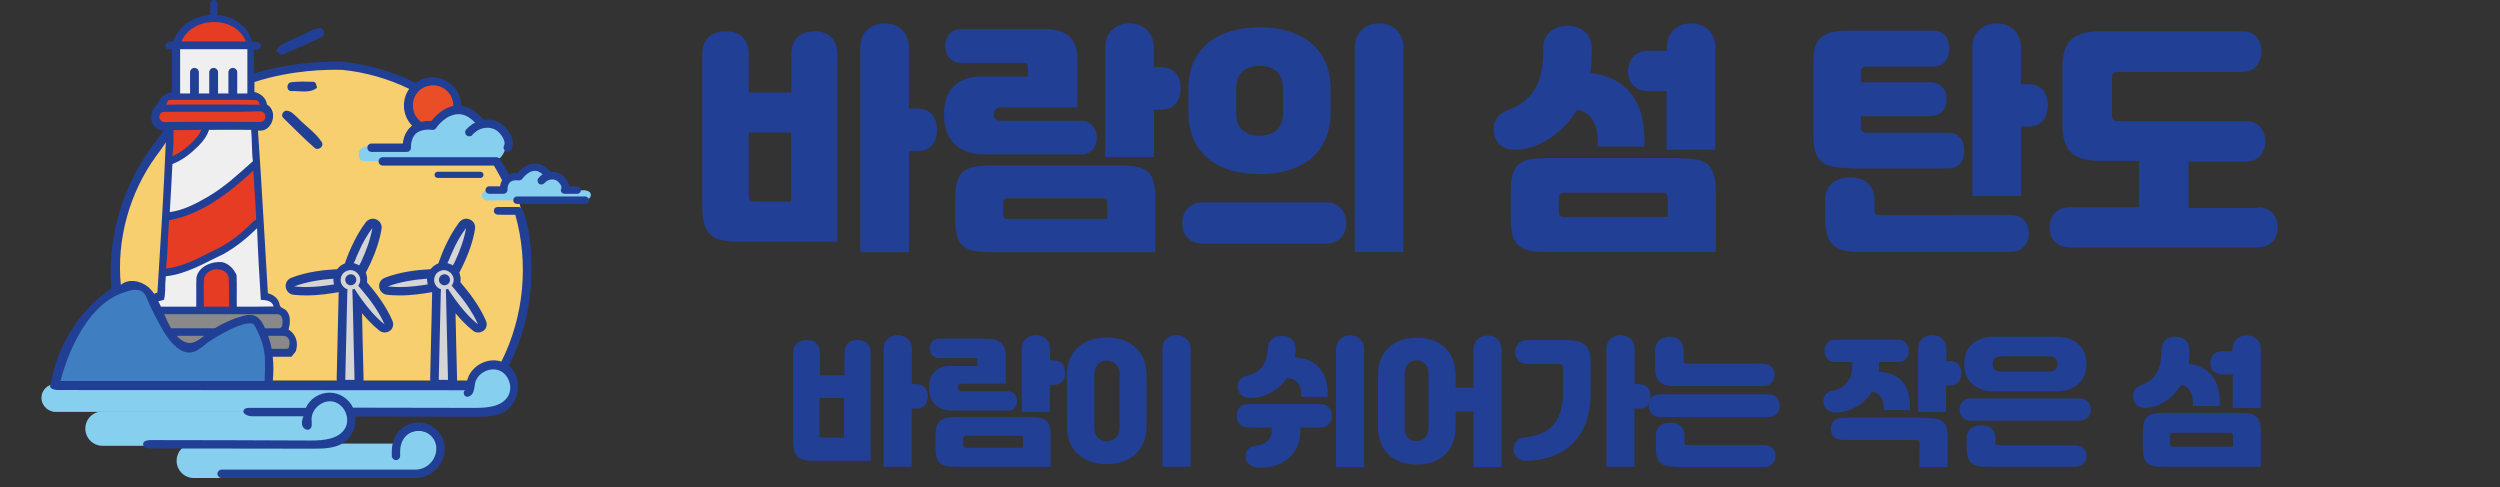 <?xml version="1.0" encoding="utf-8"?>
<!-- Generator: Adobe Illustrator 28.2.0, SVG Export Plug-In . SVG Version: 6.00 Build 0)  -->
<svg version="1.1" id="레이어_1" xmlns="http://www.w3.org/2000/svg" xmlns:xlink="http://www.w3.org/1999/xlink" x="0px"
	 y="0px" viewBox="0 0 1133.9 221.1" style="enable-background:new 0 0 1133.9 221.1;" xml:space="preserve">
<rect x="0" y="0" width="1133.9" height="221.1" fill="#333333" stroke="none"/>
<style type="text/css">
	.st0{fill:none;}
	.st1{fill:#2641A5;}
	.st2{fill:#FFFFFF;}
	.st3{fill:#F7CF6F;}
	.st4{fill:#E73C24;}
	.st5{fill:#EFEFEF;}
	.st6{fill:#888988;}
	.st7{fill:#3F7EC0;}
	.st8{fill:#E94E26;}
	.st9{fill:#D5D5D5;}
	.st10{fill:#87CFEF;}
	.st11{fill:#223F96;}
	.st12{fill:#233F97;}
</style>
<g>
	<g>
		<path class="st11" d="M394.9,160.4V209h-26c-7.4,0-9.2-2.5-9.2-9.5v-39.1c0-4.3,2.5-6.2,6.2-6.2c3.6,0,6,2,6,6.2v9.8h11.1v-9.8
			c0-4.3,2.4-6.2,6-6.2C392.6,154.2,394.9,156.1,394.9,160.4z M382.8,198.5v-18h-11.1v16.3c0,1.5,0.3,1.7,1.8,1.7H382.8z
			 M415.8,174.3c3.9,0,5,3,5,5.5c0,2.6-1.2,5.5-5,5.5h-2.3v26.4h-12.7v-53.4c0-4.1,3-6.3,6.4-6.3c3.4,0,6.4,2.2,6.4,6.3v15.9H415.8z
			"/>
		<path class="st11" d="M431.7,186.2c-6.6,0-10.3-4.1-10.3-9.8v-1c0-5.8,3.6-9.4,9.7-9.4h12.2v-2.4c0-1-0.4-1.2-1.5-1.2h-15.9
			c-2.9,0-4.2-2.2-4.2-4.4c0-2.2,1.4-4.4,4.2-4.4h21.9c5.8,0,8.4,2.9,8.4,7.6V174h-19.8c-1.1,0-2,0.5-2,1.7v0.2c0,1.1,0.9,1.6,2,1.6
			h20.8c2.8,0,4.1,2.2,4.1,4.4c0,2.2-1.2,4.3-4.1,4.3H431.7z M467.9,189.2c7.2,0,8.6,2.3,8.6,8.8v13.7h-43.1c-7.7,0-9.1-2.3-9.1-9.4
			v-3.7c0-7.1,1.4-9.4,9.1-9.4H467.9z M464,203.1v-4.1c0-1.1-0.3-1.4-1.3-1.4h-24.5c-1,0-1.3,0.3-1.3,1.4v2.6c0,1.2,0.3,1.5,1.3,1.5
			H464z M478.1,163.5c3.9,0,5,3,5,5.5c0,2.6-1.2,5.5-5,5.5h-2v12.4h-12.7v-28.6c0-4.1,3-6.3,6.4-6.3c3.4,0,6.4,2.2,6.4,6.3v5.1
			H478.1z"/>
		<path class="st11" d="M483.9,170.1c0-11,7.6-17,18-17c10.4,0,18.1,6,18.1,17v23.3c0,11.1-7.7,17.1-18,17.1
			c-10.4,0-18.1-6-18.1-17.1V170.1z M496.3,193.9c0,4.2,2.7,6.2,5.7,6.2s5.8-2,5.8-6.2v-24.2c0-4.1-2.9-6.2-5.8-6.2
			s-5.7,2.2-5.7,6.2V193.9z M527.2,211.7v-53.4c0-4.1,3-6.3,6.4-6.3c3.4,0,6.4,2.2,6.4,6.3v53.4H527.2z"/>
		<path class="st11" d="M598.6,183.2c3.9,0,5.5,2.8,5.5,5.4c0,2.7-1.6,5.3-5.5,5.3h-8.8v1.8c0,10.9-9,16.5-17.9,16.5
			c-4.2,0-6.9-2-6.9-5c-0.1-2.8,1.5-4.6,4.4-5c3.9-0.4,7.4-2.5,7.4-6.5v-1.8h-10.4c-3.9,0-5.5-2.7-5.5-5.3c0-2.6,1.5-5.4,5.5-5.4
			H598.6z M561.4,175.3c0-2.6,1.6-4.4,4.4-4.9c5.5-1.3,9-4.9,9.3-12.8c0.4-3.6,2.9-5.3,6.5-5.3c3.7,0.1,6,2.4,6,5.8
			c0,1.4-0.1,2.7-0.3,4.1c9.6,0.3,15.4,6.6,14.8,17.8h-11.9c0.3-5.1-2-8.3-6.4-8.6c-4.1,6-10.7,9.1-16.6,9.1
			C563.7,180.5,561.4,178.7,561.4,175.3z M618.7,158.4v53.4H606v-53.4c0-4.1,3-6.3,6.4-6.3C615.7,152.1,618.7,154.2,618.7,158.4z"/>
		<path class="st11" d="M681,158.4v53.4h-12.7v-25.2h-8.1v7.1c0,11-7.3,17-17.5,17c-10.3,0-17.7-6-17.7-17v-23.5
			c0-10.9,7.3-17,17.6-17c10.3,0,17.6,6,17.6,17v5.6h8.1v-17.3c0-4.1,3-6.3,6.4-6.3C678,152.1,681,154.2,681,158.4z M647.9,169.4
			c0-3.9-2.6-6-5.4-6c-2.9,0.1-5.4,2.1-5.4,6v24.7c0,4.1,2.5,6,5.4,6c2.8,0,5.4-2,5.4-6V169.4z"/>
		<path class="st11" d="M711.7,154.4c7,0,9.7,3.2,9.7,9v14.9c0,21.7-13.1,30.1-28.5,30.7c-3.4,0.2-6.5-1.7-6.4-5.5
			c0.1-2.7,1.7-4.7,4.9-5.1c10-1.1,17.5-5.4,17.5-20.3v-11.4c0-0.9-0.6-1.6-1.6-1.6h-14.4c-3.8,0-5.7-2.7-5.7-5.4
			c0-2.6,1.8-5.5,5.7-5.5H711.7z M743.6,174.3c3.9,0,5,3,5,5.5c0,2.6-1.2,5.5-5,5.5h-2.3v26.4h-12.7v-53.4c0-4.1,3-6.3,6.4-6.3
			c3.4,0,6.4,2.2,6.4,6.3v15.9H743.6z"/>
		<path class="st11" d="M801.9,178.8c3.8,0,5.3,2.6,5.3,5.2c0,2.7-1.6,5.2-5.3,5.2h-48.8c-3.7,0-5.3-2.5-5.3-5.2
			c0-2.6,1.5-5.2,5.3-5.2H801.9z M799.7,165c3.7,0,5.1,2.4,5.1,5c0,2.6-1.5,5.1-5.1,5.1h-40.2c-6.6,0-8.8-2.7-8.8-8.1v-8.1
			c0-4.3,3.1-6.2,6.5-6.2c3.5,0,6.4,2,6.4,6.2v4.7c0,1,0.4,1.3,1.8,1.3H799.7z M760.1,211.7c-7.2,0-9.1-2.4-9.1-9.2v-4.9
			c0-4.3,3-5.9,6.6-5.9c3.6,0,6.4,1.7,6.4,5.9v2.7c0,1.4,0.3,1.6,1.7,1.6H800c3.9,0,5.3,2.4,5.3,4.9c0,2.6-1.5,5-5.3,5H760.1z"/>
		<path class="st11" d="M827,182.2c0-2.7,1.3-4.4,3.9-4.9c5.9-1,9.2-5.3,9.2-10.9v-2.2h-8c-3,0-4.6-2.7-4.6-5s1.4-5.1,4.6-5.1h29.1
			c3.2,0,4.6,2.9,4.6,5.1s-1.7,5-4.6,5h-9v2.2c0,0.8-0.1,1.5-0.1,2.2c9.8,0.6,14.5,6,14.2,17.4h-11.9c0.4-4.6-1.8-8.1-5.4-8.3
			c-3.7,5.9-10.1,9.3-16.1,9.4C829.8,187.2,827.1,185.4,827,182.2z M874,189.6c7.9,0,9.4,2.2,9.4,9.8v12.4h-12.8V201
			c0-1-0.5-1.5-1.5-1.5h-33.2c-3.5,0-5.5-2-5.5-5s2-5,5.5-5H874z M884.6,163.8c3.9,0,5,3,5,5.5c0,2.6-1.2,5.5-5,5.5h-2v12.1H870
			v-28.6c0-4.1,3-6.3,6.4-6.3c3.4,0,6.4,2.2,6.4,6.3v5.5H884.6z"/>
		<path class="st11" d="M943,180.7c3.7,0,5.3,2.5,5.3,5.1c0,2.7-1.6,5-5.3,5h-48.9c-3.7,0-5.3-2.4-5.3-5c0-2.6,1.5-5.1,5.3-5.1H943z
			 M890.9,164.8c0-7.1,4.9-12.1,13.6-12.1h28.1c8.7,0,13.7,5,13.7,12.1v0.6c0,7.1-5,12.1-13.7,12.1h-28.1c-8.7,0-13.6-5-13.6-12.1
			V164.8z M901.1,211.7c-7.2,0-9.1-2.4-9.1-9v-4c0-4.2,3-5.8,6.6-5.8c3.6,0,6.4,1.7,6.4,5.8v1.8c0,1.3,0.3,1.5,1.7,1.5H941
			c3.9,0,5.3,2.3,5.3,4.8c0,2.6-1.5,4.9-5.3,4.9H901.1z M933.2,164.8c0-1.8-1.5-3.2-3.9-3.2h-21.6c-2.5,0-3.9,1.3-3.9,3.2v0.7
			c0,1.8,1.4,3.1,3.9,3.1h21.6c2.4,0,3.9-1.3,3.9-3.1V164.8z"/>
		<path class="st11" d="M973.2,185c-3.4,0-5.7-1.8-5.7-5.4c0-2.4,1.4-4.2,3.9-5c5.6-2.2,8.6-6,8.9-14.2l0.1-2.3
			c0.2-3.5,3-5.5,6.5-5.4c3.4,0.1,6.1,2.2,6.1,5.7v2.2c0,1.6-0.1,3-0.3,4.4c9.1,1,14.6,7.1,14.1,19.2h-12.2c0.4-5.7-1.5-8.8-5.3-9.7
			C985.1,181.4,978.5,185,973.2,185z M1016.5,187.3c7.5,0,8.9,2.3,8.9,9.3v15.1h-44.4c-7.7,0-9.1-2.3-9.1-9.5v-5.4
			c0-7.2,1.4-9.5,9.1-9.5H1016.5z M1012.8,202.6v-4.7c0-1.3-0.3-1.6-1.5-1.6h-25.5c-1.1,0-1.5,0.3-1.5,1.6v3.1
			c0,1.4,0.3,1.6,1.5,1.6H1012.8z M1008,169.8c-3.4,0-5.5-2-5.5-5.2c0-3.1,2.1-5.3,5.5-5.3h4.6v-0.9c0-4.1,3-6.3,6.4-6.3
			c3.4,0,6.4,2.2,6.4,6.3V185h-12.7v-15.2H1008z"/>
	</g>
	<g>
		<path class="st11" d="M379.8,25.1v84.5h-45.3c-12.8,0-16-4.4-16-16.6v-68c0-7.5,4.3-10.8,10.7-10.8c6.3,0,10.4,3.4,10.4,10.8v17
			h19.3v-17c0-7.5,4.2-10.8,10.5-10.8C375.8,14.2,379.8,17.7,379.8,25.1z M358.8,91.4V60.1h-19.2v28.4c0,2.5,0.6,2.9,3.1,2.9H358.8z
			 M416.3,49.3c6.7,0,8.7,5.2,8.7,9.6c0,4.5-2.1,9.6-8.7,9.6h-4v45.9h-22.1V21.5c0-7.2,5.2-10.9,11-10.9c5.9,0,11,3.8,11,10.9v27.7
			H416.3z"/>
		<path class="st11" d="M446.1,70c-11.5,0-17.9-7.1-17.9-17.1v-1.8c0-10.2,6.3-16.4,16.8-16.4h21.2v-4.1c0-1.7-0.7-2.1-2.5-2.1H436
			c-5,0-7.3-3.9-7.3-7.6c0-3.9,2.4-7.7,7.3-7.7h38.1c10.2,0,14.6,5.1,14.6,13.3v22.2h-34.5c-1.9,0-3.4,0.9-3.4,3V52
			c0,2,1.5,2.8,3.4,2.8h36.1c4.9,0,7.2,3.9,7.2,7.7c0,3.8-2.1,7.5-7.2,7.5H446.1z M509.1,75.1c12.5,0,14.9,4,14.9,15.4v23.9h-75
			c-13.4,0-15.8-4-15.8-16.4v-6.5c0-12.4,2.4-16.4,15.8-16.4H509.1z M502.2,99.4v-7.1c0-1.9-0.6-2.4-2.3-2.4h-42.6
			c-1.8,0-2.3,0.6-2.3,2.4v4.5c0,2.1,0.6,2.5,2.3,2.5H502.2z M526.8,30.5c6.7,0,8.7,5.2,8.7,9.6c0,4.5-2.1,9.6-8.7,9.6h-3.4v21.5
			h-22.1V21.5c0-7.2,5.2-10.9,11-10.9c5.9,0,11,3.8,11,10.9v8.9H526.8z"/>
		<path class="st11" d="M601.1,91.8c6.9,0,9.5,4.9,9.5,9.4c0,4.6-2.8,9.3-9.5,9.3h-55.4c-6.7,0-9.5-4.6-9.5-9.3
			c0-4.5,2.7-9.4,9.5-9.4H601.1z M539,40.4c0-19.2,14.1-28,32.3-28s32.2,8.7,32.2,28V51c0,19.2-14,28-32.2,28S539,70.3,539,51V40.4z
			 M560.7,51.8c0,7.2,5.3,9.8,10.6,9.8s10.6-2.7,10.6-9.8V39.6c0-7.1-5.3-9.8-10.6-9.8s-10.6,2.8-10.6,9.8V51.8z M614.5,114.3V21.5
			c0-7.2,5.2-10.9,11-10.9c5.9,0,11,3.8,11,10.9v92.8H614.5z"/>
		<path class="st11" d="M687.4,67.9c-6,0-9.9-3.2-9.9-9.4c0-4.2,2.4-7.3,6.9-8.7c9.7-3.9,15-10.5,15.5-24.7l0.1-4
			c0.3-6.1,5.2-9.5,11.3-9.4c6,0.1,10.6,3.9,10.6,9.9v3.8c0,2.8-0.2,5.3-0.6,7.7c15.9,1.8,25.4,12.4,24.5,33.4h-21.2
			c0.7-9.8-2.7-15.4-9.2-16.8C708.2,61.5,696.6,67.9,687.4,67.9z M762.7,71.8c13,0,15.5,4,15.5,16.2v26.3h-77.2
			c-13.4,0-15.8-4-15.8-16.6v-9.4c0-12.6,2.4-16.6,15.8-16.6H762.7z M756.4,98.4v-8.2c0-2.2-0.6-2.8-2.5-2.8h-44.4
			c-2,0-2.5,0.6-2.5,2.8v5.4c0,2.4,0.6,2.8,2.5,2.8H756.4z M748,41.4c-5.9,0-9.6-3.5-9.6-9.1c0-5.4,3.6-9.3,9.6-9.3h8v-1.5
			c0-7.2,5.2-10.9,11-10.9c5.9,0,11,3.8,11,10.9v46.4h-22.1V41.4H748z"/>
		<path class="st11" d="M839.1,76.2c-13,0-16.6-3.4-16.6-14.8V28.5c0-11.3,3.5-14.6,16.6-14.6h37.6c5.5,0,7.4,3.9,7.4,8.1
			c0,4.3-2,8.2-7.4,8.2h-29.8c-2,0-2.9,0.7-2.9,2.8v4.3h30.8c5.6,0,8.1,3.1,8.1,7.7c0,4.5-2.5,7.7-8.1,7.7H844v4.8
			c0,2,0.9,2.7,2.9,2.7h36.6c5.5,0,7.4,4,7.4,8.2c0,4.3-2,8-7.4,8H839.1z M911.3,97.4c6.4,0,8.9,4,8.9,8.4c0,4.5-2.7,8.5-8.9,8.5
			h-67.8c-12.4,0-15.7-4.3-15.7-16.1v-7.7c0-6.6,5.2-10.1,11.4-10.1s11,3.5,11,10.1v5c0,1.5,0.6,2,2.1,2H911.3z M920.1,38.2
			c6.7,0,8.7,5.2,8.7,9.6c0,4.5-2.1,9.6-8.7,9.6h-3.4v31.5h-22.1V21.5c0-7.2,5.2-10.9,11-10.9c5.9,0,11,3.8,11,10.9v16.7H920.1z"/>
		<path class="st11" d="M1023.8,94c6.6,0,9.3,4.5,9.3,9.1c0,4.8-2.8,9.1-9.3,9.1h-84.9c-6.5,0-9.3-4.3-9.3-9.1
			c0-4.5,2.7-9.1,9.3-9.1h31.2V73h-17c-13.1,0-17.7-4.6-17.7-17.3V31.4c0-12.6,4.5-17.2,17.7-17.2h64.1c6.3,0,8.5,5,8.5,9.2
			c0,4.2-2.3,9.2-8.5,9.2H961c-2.3,0-3.1,0.6-3.1,2.9v16.4c0,2.3,0.8,3.1,3.1,3.1h57.9c6.1,0,8.6,5,8.6,9.1c0,4.2-2.7,9.2-8.6,9.2
			h-26.3v21H1023.8z"/>
	</g>
</g>
<g>
	<path class="st3" d="M58.7,167.7c0,0-17-55.3,6.1-91.8s53.1-45.1,90.7-45.1s80.8,42.3,82.7,73.9c6.1,26.5-10.8,67.9-10.8,67.9H61
		L58.7,167.7z"/>
	<path class="st4" d="M112.3,19.4H81.7c0,0,3.3-10.1,15.3-10.1S112.3,19.4,112.3,19.4z"/>
	<polygon class="st5" points="81.3,21.5 113.2,21.5 113.2,43.1 81,43.1 	"/>
	<path class="st4" d="M74.7,48h44.4c0,0-0.8-3.2-2.7-3.2c-1.9,0-39.2,0-39.2,0S74.8,45.2,74.7,48z"/>
	<path class="st4" d="M74.1,50.2h45c0,0,1.9,1.1,1.9,2.7c0,1.7-1.9,3.1-1.9,3.1h-45c0,0-2.6-0.5-2.6-2.9S74.1,50.2,74.1,50.2z"/>
	<path class="st4" d="M78.1,58.9l-0.6,12.5c0,0,3.6-0.1,8.4-4.9c4.8-4.8,6-6.9,6.2-7.9C92.3,57.5,78.1,58.9,78.1,58.9z"/>
	<path class="st5" d="M77.6,73.5c0,0,6.5-2.8,10.1-6.6s6.7-9.2,6.7-9.2h20.8l0.7,16.6c0,0-10.2,8.6-16.5,13s-19.7,9.7-22.9,9.7
		C77.6,73.5,77.6,73.5,77.6,73.5z"/>
	<path class="st4" d="M75.8,99.6l-1.2,23.5c0,0,11.4-1.2,23.8-9.3s19.3-14.9,19.3-14.9L116.2,76c0,0-15,11.7-20,14.8
		C91.3,93.9,75.8,99.6,75.8,99.6z"/>
	<path class="st5" d="M70,136.4l3.8-1.9l0.3-10.3c0,0,12.7-2,22.1-7.8s21.1-15.1,21.1-15.1l2,33c0,0,6.8,2.7,5.7,5.7
		c-8.2,0.5-53.3,0.5-53.3,0.5L70,136.4z"/>
	<path class="st6" d="M73.2,141.7h53.3c0,0,2.5,1.7,2.4,4.5s-2.4,4.2-2.4,4.2h-7.3c0,0-2.2-5.8-4.6-5.8c-2.4,0-17,6.5-17,6.5
		L77,150.5L73.2,141.7z"/>
	<path class="st4" d="M90.9,139.6c0,0-2.8-19.2,7.2-19.2s8.1,11,8.1,11l0.1,8.9L90.9,139.6z"/>
	<path class="st6" d="M77,150.5h51.9c0,0,5,1.8,4.5,5.5s-11.2,3.9-11.2,3.9l-38.6-1.7L77,150.5z"/>
	<path class="st7" d="M25.6,174.4h96.6c0,0,0-10.6-1.5-17.3c-1.5-6.7-3.5-12.4-6.1-12.6c-2.6-0.1-28.3,13.7-28.3,13.7
		s-9.7-4.6-13.2-13.7c-3.4-9.1-7.2-14.8-11.1-15.2s-15,2.8-23.1,14.3C30.9,155.2,25.6,174.4,25.6,174.4z"/>
	<circle class="st8" cx="196.3" cy="47.9" r="9.7"/>
	<path class="st9" d="M159.1,120.4c0,0,6.2-17.3,9.8-18.1c3.6-0.8-4.9,20.4-4.9,20.4L159.1,120.4z"/>
	<path class="st9" d="M152.1,124.4c0,0-20.1,1.9-20,4.9c0.1,3,20.8,0.9,20.8,0.9L152.1,124.4z"/>
	<circle class="st9" cx="159.1" cy="126.9" r="5.1"/>
	<path class="st9" d="M160.6,129.9c0,0-0.6,4.1,4.7,9.9c5.3,5.9,9.7,8.7,9.7,8.7s-2.9-9.5-5.2-12.2s-7.3-8-7.3-8L160.6,129.9z"/>
	<polygon class="st9" points="156.6,129.3 155.5,172.8 162.5,172.8 160.6,128.9 	"/>
	<path class="st9" d="M201.9,120.4c0,0,6.2-17.3,9.8-18.1c3.6-0.8-4.9,20.4-4.9,20.4L201.9,120.4z"/>
	<path class="st9" d="M194.9,124.4c0,0-20.1,1.9-20,4.9c0.1,3,20.8,0.9,20.8,0.9L194.9,124.4z"/>
	<circle class="st9" cx="201.9" cy="126.9" r="5.1"/>
	<path class="st9" d="M203.4,129.9c0,0-0.6,4.1,4.7,9.9c5.3,5.9,9.7,8.7,9.7,8.7s-2.9-9.5-5.2-12.2s-7.3-8-7.3-8L203.4,129.9z"/>
	<polygon class="st9" points="199.4,129.3 198.3,172.8 205.3,172.8 203.4,128.9 	"/>
	<path class="st10" d="M184.3,66.5c0,0,0.3-6.4,4.9-8.4c4.6-2,7.2-0.5,7.2-0.5s4.5-8,11.3-7.7c6.9,0.3,9.9,5.8,9.9,5.8
		s8.1-1.3,11.1,3.8c2.9,5.1-0.6,11.6-2.2,12.3c-1.6,0.7-53.6,1.3-53.6,1.3h-7.7c0,0-2.5,0.1-2.5-3.1c0-3.2,3.2-3.5,3.2-3.5
		L184.3,66.5z"/>
	<path class="st10" d="M228.2,85.3c0,0,0.4-2.8,2.3-4.1c1.9-1.2,4.8-0.9,4.8-0.9s3-4.7,7-4.6c4,0.1,6,3.9,6,3.9s2.7,0,4.7,0.9
		c2,0.9,3.7,5.8,3.7,5.8h8.5c0,0,2.7,0.2,2.8,2c0.1,1.8-2.3,2.6-2.3,2.6h-45c0,0-2.1-0.3-2.1-2.2c0-1.9,2.1-2.3,2.1-2.3h6.6
		L228.2,85.3z"/>
	<path class="st10" d="M223.9,165.2c-6.8,0-10.4,9.3-10.4,9.3H101.1H26.7c-0.6-0.2-1.1-0.3-1.7-0.3c-3.4,0-6.2,2.8-6.2,6.2
		c0,1.9,0.8,3.5,2.1,4.7c1.6,1.5,3.7,1.7,3.7,1.7h86.2c0,0,107.4,1.8,111.6,0c4.3-1.8,11.2-4.9,11.2-10.7
		C233.5,170.4,230.8,165.2,223.9,165.2z"/>
	<path class="st10" d="M148.5,180.8c-4.1,0-7.5,2.4-9.1,5.8H46.5c-4.3,0-7.8,3.5-7.8,7.8c0,4.3,3.5,7.8,7.8,7.8h99.5v-1.6
		c0.8,0.2,1.6,0.3,2.4,0.3c5.6,0,10.1-4.5,10.1-10.1S154,180.8,148.5,180.8z"/>
	<path class="st10" d="M189.8,195.4c-4.1,0-7.5,2.4-9.1,5.8H87.9c-4.3,0-7.8,3.5-7.8,7.8c0,4.3,3.5,7.8,7.8,7.8h99.5v-1.6
		c0.8,0.2,1.6,0.3,2.4,0.3c5.6,0,10.1-4.5,10.1-10.1S195.4,195.4,189.8,195.4z"/>
	<path class="st0" d="M82.3,18.8c9.7,0,19.4,0,29.2,0C106.8,6.8,87.2,7.1,82.3,18.8z"/>
	<path class="st0" d="M67.4,130.3c1,0.9,1.8,1.8,2.5,2.9c0.5-0.2,0.9-0.4,1.4-0.6c1.3-22.7,2.8-45.5,3.8-68.2
		c-1.3,2.2-2.9,4.3-4.4,6.3c-12.1,16.7-17.9,37.9-16,58.4C58.2,126.1,64,127.2,67.4,130.3z"/>
	<path class="st0" d="M93.6,47.4c8.1,0,16.2,0,24.4,0.1c-0.5-0.9-0.9-2.2-2.2-2.1c-6.3-0.2-12.6-0.1-18.8-0.1c-2.4,0-4.7,0-7.1,0
		c-1.7,0-3.5,0-5.2,0c-2.8,0-5.6-0.3-8.3,0.2c-0.3,0.7-0.5,1.3-0.8,2c3.8,0,7.6,0,11.5-0.1C89.1,47.4,91.4,47.4,93.6,47.4z"/>
	<path class="st0" d="M83.4,55.3c9.5-0.1,22.9-0.2,22.9,0c0,0,0,0,0,0c0.3,0,0.5,0,0.8,0h7.7c0,0,0,0,0,0c0.4,0,0.8,0,1.2,0
		c1.9,0,3.8,0.4,4.3-2c0.3-1.5-0.7-2.8-2.3-2.8c-3,0-6,0.2-9,0.2h-20h-2.2c-1.3,0-2.6,0-3.8,0c-2.4,0-4.8,0-7.2,0
		c-1.5,0-2.8-0.1-3.4,1.5c-0.4,1,0.2,2.4,1.1,2.9c0.3,0.2,0.7,0.3,1.1,0.3c0.5,0,1.7,0,3.4,0C79.4,55.4,81.3,55.3,83.4,55.3z"/>
	<path class="st0" d="M128,147.6c0.4-2,0.5-5.3-2.4-5.2c-17,0-34.1,0-51.1,0c0.9,2.2,1.9,4.4,3.1,6.4c6.6,0,13.2,0,19.8,0
		c3.9-2.4,8.1-4.3,12.5-5.5c1.6-0.5,3.4-0.8,5-0.4c2.7,0.7,4.3,3.4,5.4,5.9c2,0,3.9,0,5.9,0C127,149,127.9,148.4,128,147.6z"/>
	<path class="st0" d="M85.2,155.4c2.7,0.4,5.1-1.5,7.3-3.2c-4.2,0-8.3,0-12.5,0c0.6,0.6,1.1,1.2,1.8,1.7
		C82.9,154.6,84,155.2,85.2,155.4z"/>
	<path class="st0" d="M119.8,160c-0.1-0.4-0.1-0.9-0.2-1.3c0-0.2-0.1-0.3-0.1-0.4c0-0.1,0-0.1,0-0.2c-0.1-0.6-0.3-1.3-0.5-1.9
		c-0.4-1.3-0.8-2.5-1.2-3.6c0-0.1-0.1-0.2-0.2-0.4c-0.5-1.2-1-2.4-1.6-3.4c-0.1-0.1-0.1-0.2-0.1-0.3c-0.2-0.4-0.4-0.8-0.7-1.2
		c-0.4-0.6-2.1-2-9.7,1.5c-0.8,0.4-1.7,0.8-2.7,1.3l-0.1,0.1c-1.1,0.5-2.1,1.1-3.2,1.7c-0.1,0.1-0.3,0.2-0.4,0.2
		c-0.5,0.3-1,0.6-1.5,0.9c-0.6,0.4-1.3,0.8-1.9,1.2c-0.3,0.2-0.5,0.3-0.8,0.5c-0.6,0.4-1.3,0.9-2,1.5c0,0,0,0-0.1,0.1
		c-0.8,0.6-1.6,1.3-2.4,1.8c-0.1,0.1-0.2,0.1-0.4,0.2c-0.4,0.3-0.9,0.6-1.3,0.8c-0.8,0.4-1.6,0.6-2.5,0.7c-1.5,0.1-2.9-0.3-4.2-1
		c-0.3-0.1-0.5-0.3-0.7-0.5c-2.2-1.4-4.2-3.6-5.9-6.1c-0.8-1.1-1.4-2.3-2.1-3.4c-1-1.7-1.8-3.3-2.5-4.6c-0.2-0.4-0.4-0.8-0.6-1.1
		c-0.1-0.2-0.2-0.4-0.3-0.6c-0.7-1.5-1.5-3-2.2-4.5c-0.3-0.7-0.6-1.4-0.9-2.2c-0.9-2.1-1.8-4.1-4.5-4.4c-2.6-0.3-5.2,0.7-7.5,1.6
		c-1.3,0.5-2.5,1.1-3.6,1.7c-15.1,8.6-22,30.8-23.9,38h71.8c2.9,0,5.8,0,8.7,0h2.5c3.2,0,6.5,0,9.7,0c0-0.7,0-1.3,0.1-2
		c0.1-3.1,0.1-6.2-0.1-9.1C119.9,161.1,119.9,160.5,119.8,160z"/>
	<path class="st0" d="M75.3,121.7c7.3-0.8,13.8-4.3,20.2-7.5c1.2-0.5,2.4-1.1,3.5-1.7c5.9-3,11.1-7.3,15.7-12c0.5-0.4,1-0.8,1.5-1.1
		c-0.3-7.4-0.9-14.7-1.3-22.1c-10.9,10-23.3,19.8-38.3,22.5C76.1,107.1,76.1,114.4,75.3,121.7z"/>
	<path class="st0" d="M101.4,115.1c-8.5,4-16.7,9.1-26.2,10.1c-0.2,2.2-0.3,4.4-0.3,6.6c-0.1,0.5-0.1,1-0.1,1.5
		c-0.1,0.8-0.1,1.7-0.4,2.5c-0.8,0.4-1.7,0.5-2.6,0.7c0.4,0.8,0.8,1.7,1.2,2.5c5.3,0,10.7,0,16,0c0.1-4.4-0.1-8.9,0.1-13.3
		c1.1-5.1,7-7.4,11.8-6.9c3,0.9,5.2,3.1,6.4,5.9c0.1,4.8,0,9.6,0.1,14.3c5.6-0.1,11.2,0,16.7-0.1c-0.7-2.7-3.5-2.8-5.8-3
		c-0.7-10.8-1.3-21.7-1.7-32.6C112,107.9,107,112,101.4,115.1z"/>
	<path class="st0" d="M190.9,55c1.4-0.3,2.9-0.4,4.6-0.4c1-1.3,3-3.5,5.7-5.1c1.2-0.7,2.6-1.3,4.1-1.7c0.1,0,0.2,0,0.2-0.1v-0.2
		c0-5.1-4.1-9.2-9.2-9.2c-1.4,0-2.7,0.3-3.8,0.8c-1.3,0.6-2.4,1.5-3.3,2.5c-1.3,1.6-2.1,3.6-2.1,5.8C187.2,50.7,188.6,53.4,190.9,55
		z"/>
	<path class="st0" d="M103.8,125.6c-0.9-3.6-5.7-4.6-8.5-2.8c-1.2,0.5-2,1.7-2.6,2.8c-0.4,4.4-0.2,8.9-0.1,13.3c3.8,0,7.6,0,11.4,0
		C103.8,134.5,104,130.1,103.8,125.6z"/>
	<path class="st0" d="M130.7,158c0.3-0.2,0.4-0.5,0.4-0.8c0.4-1.5,0.3-3.5-1-4.4c-0.8-0.5-1.7-0.5-2.6-0.5c-2,0-4,0-5.9,0
		c0.7,2,1.2,4,1.6,6c2.2,0,4.4,0,6.6,0C130.1,158.2,130.5,158.2,130.7,158z"/>
	<path class="st0" d="M90.7,60.2c0.2-0.4,0.4-0.9,0.6-1.3C87.5,59,83.6,59,79.8,59c-0.4,0-0.7,0-1.1,0c0,0.4,0,0.8,0,1.3
		c0,3.5,0,7-0.5,10.5c0.7-0.4,1.5-0.7,2.3-1C84.4,67.2,88.2,64.2,90.7,60.2z"/>
	<path class="st0" d="M94.2,89.3c7.5-4.4,14-10.4,20.5-16.2c-0.5-4.7-0.3-9.5-0.8-14.2c-6.4,0-12.8,0-19.1,0
		c-0.9,2.8-2.7,5.3-4.8,7.3c-3.4,3.4-7.2,6.5-11.8,8.2c-0.4,7.3-0.7,14.5-1.2,21.8C83.2,95.4,88.8,92.3,94.2,89.3z"/>
	<polygon class="st0" points="194.2,172.7 194.2,172.7 199.9,172.7 199.9,172.7 	"/>
	<polygon class="st0" points="168.5,172.7 168.5,172.7 190.5,172.7 190.5,172.7 	"/>
	<polygon class="st0" points="159.1,172.7 159.1,172.7 164.9,172.7 164.9,172.7 	"/>
	<path class="st11" d="M189.8,191.6c-6.9,0-12.1,5.6-12.1,13.1v2.1c0,1,0.9,1.9,1.9,1.9c1,0,1.9-0.9,1.9-1.9v-2.1
		c0-5.4,3.5-9.3,8.4-9.3c4.4,0,8,3.6,8,8c0,5.3-4.3,9.6-9.6,9.6h-87.8c-1,0-1.9,0.9-1.9,1.9c0,1,0.9,1.9,1.9,1.9h87.8
		c7.4,0,13.4-6,13.4-13.4C201.6,196.9,196.3,191.6,189.8,191.6z"/>
	<path class="st11" d="M227.5,73.4c-0.2-0.4-0.4-0.8-0.7-1.1l0,0c-0.3-0.6-0.9-1-1.7-1h-3.5h-37.9h-10.1c-1,0-1.9,0.8-1.9,1.9
		c0,1,0.8,1.9,1.9,1.9h50.4c0.1,0.1,0.1,0.2,0.2,0.3c1.2,2,2.3,4,3.4,6.1c0,0.1,0.1,0.2,0.1,0.3c-0.5,0.9-0.8,1.9-0.9,2.7h-4.9
		c-1,0-1.7,0.8-1.7,1.7c0,1,0.8,1.7,1.7,1.7h4.8h1.7c0.5,0,1-0.2,1.3-0.6c0.2-0.2,0.3-0.4,0.4-0.6c0.1-0.2,0.1-0.5,0.1-0.7
		c0-0.2-0.1-2.1,1.1-3.3c0.2-0.2,0.5-0.4,0.9-0.6c0.8-0.3,1.8-0.4,3.1-0.3c0.4,0.1,0.9-0.1,1.3-0.4c0.1-0.1,0.3-0.2,0.4-0.4
		c0,0,2.4-3.4,5.4-3.5c1.2-0.1,2.4,0.4,3.7,1.6c-0.7,0.4-1.3,1-1.9,1.7c-0.6,0.7-0.5,1.8,0.2,2.5c0.7,0.6,1.8,0.5,2.5-0.2
		c1.4-1.7,3.8-2.2,5.6-1.2c1.2,0.7,2.5,2.7,2.1,3.5c-0.3,0.5-0.3,1.2,0,1.7c0.3,0.5,0.9,0.8,1.5,0.8h5.7c1,0,1.7-0.8,1.7-1.7
		c0-1-0.8-1.7-1.7-1.7h-3.7c-0.3-2.5-2.4-4.7-3.9-5.6c-1.4-0.8-2.9-1.1-4.4-0.9c-2.3-2.6-4.9-3.9-7.5-3.8c-3.6,0.2-6.3,2.9-7.5,4.2
		c-1.5-0.1-2.9,0.2-4,0.7C229.7,77.2,228.6,75.3,227.5,73.4z"/>
	<path class="st11" d="M198.5,77.9c-0.8,0-1.4,0.6-1.4,1.4c0,0.8,0.6,1.4,1.4,1.4h19.4c0.8,0,1.4-0.6,1.4-1.4c0-0.8-0.6-1.4-1.4-1.4
		H198.5z"/>
	<path class="st11" d="M265.4,89.1h-26.4h-3.9h-0.6c-1,0-1.7,0.8-1.7,1.7c0,1,0.8,1.7,1.7,1.7h1.9h3.4h25.7c1,0,1.7-0.8,1.7-1.7
		C267.1,89.9,266.3,89.1,265.4,89.1z"/>
	<path class="st11" d="M230.8,165.8c9.5-18.3,12.1-39.8,9.1-60.2c-0.5-3.5-2-8.9-3.2-10.9c-0.4-0.7-3.8-0.7-9.8-0.7
		c-1.1,0-1.5,1.9-0.9,2.7c0.5,0.7,1.5,0.6,2.3,0.6c1.8,0,3.6,0,5.4,0c6.2,21.9,4,46.3-6.3,66.7c-6.4-2.2-14.2,2.2-15.6,8.9l-8.2,0
		c0,0,0,0,0,0H200l0,0h-5.8l0,0h-3.7l0,0h-22l0,0h-3.7l0,0h-5.8l0,0h-3.7c0,0,0,0,0,0c-9.7,0-19.4,0-29.1,0h-0.8v0
		c-0.6,0-1.1,0-1.7,0c0.4-3.7,0.4-7.4,0-11.1c3.2,0,8.5,0,8.5,0c0.5-0.7,1.1-1.3,1.6-2c0.2-0.3,0.4-0.5,0.5-0.8c0-0.1,0-0.1,0-0.2
		c1.1-3.5-0.2-7.4-3.4-9.3c0.7-2.7,1.1-6.2-0.9-8.5c-0.9-1.2-3-1.2-3.2-2.9c-0.4-2.7-2.8-4.4-5.3-5.1c-1.5-24.6-2.8-49.2-4.5-73.8
		c6.4,1.1,9.5-8.6,4.1-11.8c-0.4-3-2.9-5-5.7-5.7c0-1.5,0-3,0-4.5c17-5.5,32.9-5.7,39.8-5.5c0.1,0,0.1,0,0.2,0
		c10.5,1.1,20.7,4,30.2,8.6c-1.5,2.1-2.4,4.7-2.4,7.6c0,3.5,1.4,6.7,3.7,9.1c-0.4,0.3-0.7,0.6-1,0.9c-2.3,2.3-3,5.3-3.2,7.2h-14.2
		c-1,0-1.9,0.8-1.9,1.9c0,1,0.8,1.9,1.9,1.9h16c0.5,0,1-0.2,1.4-0.6c0.4-0.4,0.5-0.9,0.5-1.4c0,0-0.2-3.9,2.1-6.2
		c0.5-0.5,1-0.8,1.7-1.1c0.9-0.4,2.1-0.7,3.4-0.8c0.7,0,1.5,0,2.4,0.1c0.7,0.1,1.4-0.2,1.8-0.8c0,0,0.3-0.5,0.9-1.2
		c1.1-1.3,3-3.2,5.5-4.3c0,0,0.1,0,0.1,0c0.7-0.3,1.5-0.6,2.3-0.7c0.3,0,0.6-0.1,0.9-0.1c0.4,0,0.8,0,1.1,0c0.3,0,0.5,0.1,0.8,0.1
		c2.1,0.4,4.1,1.7,6.1,3.7c-0.5,0.2-0.9,0.5-1.4,0.8c-1,0.7-1.9,1.5-2.7,2.4c0,0-0.1,0.1-0.1,0.1c-0.6,0.8-0.4,1.9,0.3,2.5
		c0.6,0.5,1.5,0.6,2.2,0.2c0.2-0.1,0.3-0.2,0.4-0.4c0.7-0.8,1.6-1.5,2.5-2.1c2.5-1.4,5.6-1.6,8.1-0.2c2.2,1.3,4.9,5.1,3.8,7.2
		c-0.5,0.9-0.1,2,0.8,2.5c0,0,0,0,0,0c0.3,0.1,0.6,0.2,0.8,0.2c0.7,0,1.3-0.4,1.7-1c2.3-4.2-1.7-10.1-5.3-12.1
		c-2.2-1.3-4.8-1.7-7.2-1.3c-3.2-3.8-6.6-5.9-10.2-6.3v0c0-7.2-5.8-13-13-13c-2.9,0-5.6,0.9-7.7,2.5c-10-5-20.9-8.2-32.1-9.5
		c-0.1,0-0.1-0.1-0.2-0.1c-0.2,0-0.4,0-0.6,0l-0.2,0c-0.1,0-0.2,0-0.4,0v0c-7-0.2-22.7,0.1-39.7,5.3c0-3.6-0.1-7.1-0.3-10.7
		c1.3,0,3.5-0.1,3.3-2c-0.3-1.9-2.7-1.5-4-1.8c-0.8-2.8-2.2-5.5-4.6-7.3c-9.3-8.7-27.1-5-31.2,7.3c-1.9-0.2-4.4,1-3.2,3.2
		c0.9,0.2,1.8,0.4,2.7,0.5c0,6.5,0,12.9,0,19.4c-3.1,0.3-5.7,2.4-6.6,5.4c-2.7,2.2-3.8,6.2-1.9,9.3c1,1.8,2.9,2.6,4.9,2.6
		c-0.8,1-1.7,2-2.5,3.1c-0.1,0.1-0.2,0.3-0.2,0.5c-15.3,18.9-23.2,43.8-21.2,68c0,0.1-0.7,0.5-0.8,0.6c-0.3,0.2-0.6,0.4-0.9,0.6
		c-0.6,0.4-1.1,0.8-1.7,1.3c-1.1,0.9-2.2,1.8-3.2,2.7c-2.1,1.9-4.1,3.9-5.9,6.1c-1.8,2.2-3.5,4.4-5.1,6.8c-1.5,2.4-2.9,4.8-4.2,7.4
		c-1.2,2.5-2.3,5.2-3.2,7.9c-0.9,2.7-1.6,5.4-2.1,8.2c-0.1,0.6-0.3,1.2-0.5,1.9c-0.1,0.4-0.3,0.9-0.1,1.3c0.6,1.1,2.6,1.3,3.7,1.3
		c0.1,0,0.2,0,0.3,0c61.4,0,122.8,0.1,184.3,0.1c-1.3,0.4-0.9,2.7,0.5,2.9c1.3,0.3,2.6-0.9,3.1-2.2c0.5-1.3,0.5-2.7,0.8-4
		c1.1-4.6,6.7-7.4,11.1-5.6c4.3,1.8,6.2,7.9,3.7,11.8c-2.9,4.6-9.3,5.1-14.8,5.1c-18.5,0-36.9-0.1-55.4-0.1
		c-1.9-4.1-6.3-6.9-10.7-6.8c-4.5,0-8.9,2.8-10.7,6.9l-25.6,0c-0.9,0-2,0.1-2.5,0.9c-1,1.6,1.7,2.9,3.6,2.9c7.8,0,15.6,0,23.4,0
		c-0.5,1.4-0.9,2.8-0.5,4.2c0.4,1.4,2.1,2.4,3.3,1.7c1.3-0.8,1-2.7,0.9-4.3c-0.2-5,5.2-9.4,10-8.2c4.9,1.2,7.7,7.5,5.3,11.9
		c-2.8,5.1-9.8,5.7-15.6,5.7c-24.3-0.1-48.5-0.2-72.8-0.2c-1.4,0-3.2,0.4-3.3,1.7c-0.2,1.6,2,2.1,3.5,2.1l73.7,0.1
		c4.5,0,9.2-0.1,13.1-2.3c4.2-2.5,6.6-7.5,6-12.3c18.3,0,36.6,0.1,54.8,0.1c4.4,0,9.1,0,12.9-2.3C236.1,182.3,237,170.9,230.8,165.8
		z M189.3,42c0.9-1.1,2-1.9,3.3-2.5c1.2-0.5,2.5-0.8,3.8-0.8c5.1,0,9.2,4.1,9.2,9.2V48c-0.1,0-0.2,0-0.2,0.1
		c-1.5,0.3-2.9,0.9-4.1,1.7c-2.7,1.6-4.7,3.8-5.7,5.1c-1.7-0.1-3.2,0-4.6,0.4c-2.3-1.7-3.7-4.3-3.7-7.4
		C187.2,45.6,188,43.6,189.3,42z M118.3,136c2.3,0.1,5.1,0.3,5.8,3c-5.6,0.1-11.2,0.1-16.7,0.1c-0.1-4.8,0.1-9.6-0.1-14.3
		c-1.2-2.8-3.4-5.1-6.4-5.9c-4.7-0.5-10.7,1.8-11.8,6.9c-0.2,4.4,0,8.9-0.1,13.3c-5.3,0-10.6,0-16,0c-0.4-0.8-0.8-1.7-1.2-2.5
		c0.9-0.2,1.8-0.3,2.6-0.7c0.2-0.8,0.3-1.6,0.4-2.5c0-0.5,0-1,0.1-1.5c0-2.2,0.1-4.4,0.3-6.6c9.5-1,17.7-6.1,26.2-10.1
		c5.6-3.1,10.6-7.2,15.2-11.7C117,114.3,117.6,125.2,118.3,136z M103.9,139.1c-3.8-0.1-7.6,0-11.4,0c0-4.4-0.3-8.9,0.1-13.3
		c0.7-1.1,1.4-2.3,2.6-2.8c2.9-1.8,7.7-0.8,8.5,2.8C104,130.1,103.8,134.6,103.9,139.1z M78.2,74.4c4.5-1.7,8.4-4.8,11.8-8.2
		c2.1-2.1,3.9-4.5,4.8-7.3c6.4-0.1,12.8,0,19.1,0c0.5,4.7,0.2,9.5,0.8,14.2c-6.5,5.8-12.9,11.8-20.5,16.2c-5.4,3.1-11,6.1-17.2,6.9
		C77.5,89,77.8,81.7,78.2,74.4z M78.2,70.8c0.5-3.5,0.5-7,0.5-10.5c0-0.4,0-0.8,0-1.3c0.4,0,0.7,0,1.1,0c3.8,0,7.7,0,11.5-0.1
		c-0.2,0.4-0.4,0.9-0.6,1.3c-2.5,4-6.3,7.1-10.3,9.6C79.7,70.1,78.9,70.5,78.2,70.8z M114.9,77.4c0.4,7.4,1,14.7,1.3,22.1
		c-0.5,0.4-1,0.8-1.5,1.1c-4.6,4.7-9.8,9-15.7,12c-1.1,0.6-2.3,1.2-3.5,1.7c-6.4,3.3-12.9,6.7-20.2,7.5c0.8-7.3,0.8-14.6,1.4-21.9
		C91.6,97.2,104,87.4,114.9,77.4z M111.5,18.8c-9.7,0-19.4,0-29.2,0C87.2,7.2,106.8,6.9,111.5,18.8z M81.7,42V22.3h7.9
		c5.6,0,11.2,0,16.8,0h5.8v20.1H81.7v-0.2c0,0,0,0,0,0L81.7,42z M76.3,45.5c2.7-0.5,5.5-0.1,8.3-0.2c1.7,0,3.5,0,5.2,0
		c2.4,0,4.7,0,7.1,0c6.3,0,12.6-0.1,18.8,0.1c1.3-0.2,1.7,1.1,2.2,2.1c-8.1-0.1-16.2-0.1-24.4-0.1c-2.2,0-4.4,0-6.6,0
		c-3.8,0-7.6,0-11.5,0.1C75.7,46.9,76,46.2,76.3,45.5z M74.6,55.4c-0.4,0-0.8-0.1-1.1-0.3c-0.9-0.5-1.5-1.9-1.1-2.9
		c0.6-1.6,1.9-1.5,3.4-1.5c2.4,0,4.8,0,7.2,0c1.3,0,2.6,0,3.8,0H109c3,0,6-0.2,9-0.2c1.6,0,2.6,1.3,2.3,2.8c-0.4,2.4-2.4,2-4.3,2
		c-0.4,0-0.8,0-1.2,0c0,0,0,0,0,0h-7.7c-0.3,0-0.5,0-0.8,0c0,0,0,0,0,0c0-0.2-13.4,0-22.9,0c-2.1,0-4,0-5.5,0
		C76.3,55.4,75.1,55.4,74.6,55.4z M70.8,70.8c1.5-2,3.1-4.1,4.4-6.3c-0.9,22.8-2.4,45.5-3.8,68.2c-0.5,0.1-1,0.3-1.4,0.6
		c-0.7-1-1.6-2-2.5-2.9c-3.5-3.1-9.2-4.2-12.7-1.2C52.8,108.7,58.7,87.5,70.8,70.8z M120.1,170.8c0,0.7,0,1.3-0.1,2
		c-3.2,0-6.5,0-9.7,0h-2.5c-2.9,0-5.8,0-8.7,0H27.4c1.9-7.2,8.8-29.4,23.9-38c1.2-0.7,2.4-1.2,3.6-1.7c2.4-0.9,5-1.9,7.5-1.6
		c2.7,0.3,3.6,2.3,4.5,4.4c0.3,0.7,0.6,1.5,0.9,2.2c0.7,1.5,1.5,3,2.2,4.5c0.1,0.2,0.2,0.4,0.3,0.6c0.2,0.3,0.4,0.7,0.6,1.1
		c0.7,1.3,1.5,3,2.5,4.6c0.6,1.1,1.3,2.3,2.1,3.4c1.7,2.5,3.6,4.7,5.9,6.1c0.3,0.2,0.5,0.4,0.7,0.5c1.3,0.7,2.7,1.1,4.2,1
		c0.9-0.1,1.7-0.3,2.5-0.7c0.5-0.2,0.9-0.5,1.3-0.8c0.1-0.1,0.2-0.1,0.4-0.2c0.9-0.6,1.7-1.2,2.4-1.8c0,0,0,0,0.1-0.1
		c0.7-0.6,1.4-1.1,2-1.5c0.3-0.2,0.5-0.3,0.8-0.5c0.6-0.4,1.3-0.8,1.9-1.2c0.5-0.3,1-0.6,1.5-0.9c0.1-0.1,0.3-0.2,0.4-0.2
		c1.1-0.6,2.1-1.2,3.2-1.7l0.1-0.1c1-0.5,1.9-0.9,2.7-1.3c7.6-3.4,9.3-2.1,9.7-1.5c0.2,0.4,0.5,0.8,0.7,1.2c0.1,0.1,0.1,0.2,0.1,0.3
		c0.6,1.1,1.1,2.2,1.6,3.4c0,0.1,0.1,0.2,0.2,0.4c0.4,1.1,0.9,2.3,1.2,3.6c0.2,0.6,0.3,1.3,0.5,1.9c0,0.1,0,0.1,0,0.2
		c0,0.1,0.1,0.3,0.1,0.4c0.1,0.4,0.1,0.9,0.2,1.3c0.1,0.5,0.1,1.1,0.2,1.6C120.3,164.6,120.2,167.7,120.1,170.8z M80.1,152.3
		c4.2,0,8.3,0,12.5,0c-2.2,1.7-4.6,3.6-7.3,3.2c-1.2-0.2-2.3-0.8-3.3-1.5C81.2,153.4,80.7,152.9,80.1,152.3z M114.9,143
		c-1.6-0.4-3.4-0.1-5,0.4c-4.4,1.2-8.6,3.1-12.5,5.5c-6.6,0-13.2,0-19.8,0c-1.2-2-2.2-4.2-3.1-6.4c17,0,34.1,0,51.1,0
		c2.9,0,2.7,3.2,2.4,5.2c-0.1,0.8-1.1,1.4-1.9,1.2c-2,0-3.9,0-5.9,0C119.2,146.4,117.5,143.7,114.9,143z M121.6,152.3c2,0,4,0,5.9,0
		c0.9,0,1.9,0,2.6,0.5c1.3,0.9,1.4,2.8,1,4.4c-0.1,0.3-0.2,0.6-0.4,0.8c-0.3,0.2-0.6,0.2-0.9,0.2c-2.2,0-4.4,0-6.6,0
		C122.9,156.3,122.3,154.3,121.6,152.3z"/>
	<path class="st11" d="M128.8,24.5c5.6-2.4,11.2-4.8,16.7-7.5c2.4-0.7,1.5-5-1.1-4.2c-4.3,1.3-8.1,3.6-12.2,5.3
		c-2.5,1.3-5.8,2.1-6.9,5.1C126.4,23.9,127.4,25.5,128.8,24.5z"/>
	<path class="st11" d="M143.8,39.8c-0.3-1-0.4-2.7-1.7-2.7c-3.3-0.1-6.7-0.2-10.1,0.2c-2.4,0.5-2.1,4.4,0.5,4
		C136.3,41.2,140.7,42.4,143.8,39.8z"/>
	<path class="st11" d="M135.3,53.7c-1.6-1.4-3.2-3.5-5.4-3.5c-1.7,0.1-2.7,2.4-1.2,3.5c4.5,4.4,9,9,13.8,13.2
		c1.6,1.8,4.8-0.5,3.4-2.5C143.1,60.1,138.7,57.3,135.3,53.7z"/>
	<path class="st11" d="M97,9c-0.9,0-1.6-0.7-1.6-1.6V1.6C95.4,0.7,96.1,0,97,0s1.6,0.7,1.6,1.6v5.8C98.5,8.3,97.8,9,97,9z"/>
	<path class="st11" d="M88.2,44.1c-1.1,0-2-0.9-2-2v-9.3c0-1.1,0.9-2,2-2c1.1,0,2,0.9,2,2v9.3C90.2,43.2,89.3,44.1,88.2,44.1z"/>
	<path class="st11" d="M96.9,44.1c-1.1,0-2-0.9-2-2v-9.3c0-1.1,0.9-2,2-2c1.1,0,2,0.9,2,2v9.3C98.9,43.2,98,44.1,96.9,44.1z"/>
	<path class="st11" d="M105.6,44.1c-1.1,0-2-0.9-2-2v-9.3c0-1.1,0.9-2,2-2c1.1,0,2,0.9,2,2v9.3C107.6,43.2,106.7,44.1,105.6,44.1z"
		/>
	<g>
		<g>
			<path class="st0" d="M138.8,130.2c4.5,0,8.9-0.6,12.7-1.2c0,0,0-0.1,0-0.1c-0.2-0.7-0.3-1.5-0.3-2.3c0-0.1,0-0.1,0-0.2
				c-5.4,0.4-12,1.3-17.8,3.5C135.2,130.1,137,130.2,138.8,130.2z"/>
			<path class="st0" d="M163.9,118.5c2.1-4.5,4.1-9.8,5-15.1c-2.6,3.3-4.6,7.2-6.2,10.8c0,0,0,0,0,0c-0.3,0.7-0.6,1.4-0.9,2
				c-0.4,1.1-0.9,2.1-1.2,3.2c0.1,0,0.1,0,0.2,0c0.2,0,0.4,0.1,0.6,0.2c0.3,0.1,0.5,0.2,0.8,0.3c0.2,0.1,0.4,0.2,0.6,0.3
				c0.1,0.1,0.2,0.1,0.3,0.2c0.2-0.4,0.4-0.7,0.6-1.1C163.7,119,163.8,118.7,163.9,118.5z"/>
			<path class="st11" d="M178,145.5c-3-7-7.8-13.1-11.6-17.5c-0.1,0.5-0.2,1.1-0.4,1.6c-0.2,0.5-0.5,1-0.8,1.5
				c-0.1,0.2-0.3,0.4-0.5,0.6c-0.1,0.1-0.2,0.2-0.2,0.3c3.5,4.1,7.4,9.4,9.9,15.1c-4.2-3.3-7.7-7.6-10.5-11.5
				c-1.2-1.6-2.2-3.2-3.1-4.6c-0.3,0.1-0.7,0.2-1,0.3l0.2,5.7l0,0.9c0.2,7.3,0.5,22.9,0.8,34.4h-4.2c0.3-11.5,0.6-27.1,0.8-34.4
				l0.1-4.4l0,0l0.1-2.1l0-0.2c-0.3-0.1-0.6-0.2-0.9-0.4h0c-1.3-0.8-2.2-2.2-2.2-3.8c0-1.2,0.5-2.4,1.3-3.2v0c0.3-0.3,0.6-0.5,1-0.7
				c0.6-0.3,1.3-0.6,2.1-0.6c2,0,3.7,1.4,4.3,3.2c0.1,0.4,0.2,0.8,0.2,1.2c0,0,0,0,0,0c0,1-0.4,1.9-0.9,2.7c0.6,0.7,1.3,1.5,2,2.4
				c0.1-0.1,0.2-0.2,0.2-0.3c0.2-0.2,0.3-0.4,0.5-0.6c0.3-0.5,0.6-1,0.8-1.5c0.2-0.5,0.4-1,0.4-1.6c0-0.1,0.1-0.3,0.1-0.4
				c0-0.1,0-0.2,0-0.4c0-0.5,0-0.9,0-1.3c-0.1-0.5-0.2-0.9-0.3-1.4c0-0.1-0.1-0.3-0.1-0.4c-0.1-0.1-0.1-0.3-0.2-0.4
				c0.5-0.9,0.9-1.8,1.4-2.8l0.4-0.8c2.8-5.9,4.5-11.2,5.3-16c0.1-0.3,0.1-0.6,0.1-0.9c0-2.2-1.7-3.9-3.9-4c0,0-0.1,0-0.1,0
				c-0.1,0-0.2,0-0.3,0c-0.7,0.1-1.4,0.3-1.9,0.7c-0.3,0.2-0.6,0.4-0.8,0.7c-0.1,0.1-0.1,0.1-0.2,0.2c-2.4,3.2-4.6,7-6.7,11.6
				c-0.3,0.7-0.6,1.4-0.9,2.1c-0.6,1.6-1.3,3.2-1.9,5c-1.4,0.5-2.6,1.4-3.5,2.6h0c-5.8,0.3-13.6,1.1-20.8,3.9
				c-1.7,0.7-2.8,2.4-2.5,4.2c0.2,1.8,1.7,3.3,3.5,3.5c1.9,0.2,3.8,0.3,5.9,0.3c5.4,0,10.6-0.8,14.6-1.5l-0.1,4.9
				c-0.2,7.3-0.5,22.9-0.8,34.4c0,1.1,0.4,2.1,1.1,2.9c0.8,0.8,1.8,1.2,2.9,1.2h4.2c1.1,0,2.1-0.4,2.9-1.2c0.8-0.8,1.2-1.8,1.1-2.9
				c-0.3-9.1-0.5-23.3-0.7-29.7c2.3,2.7,4.9,5.5,7.8,7.8c0.7,0.6,1.6,0.9,2.5,0.9c0.9,0,1.7-0.3,2.4-0.8
				C178.2,149.1,178.7,147.1,178,145.5z M161.8,116.2c0.3-0.7,0.6-1.4,0.9-2c0,0,0,0,0,0c1.6-3.7,3.7-7.5,6.2-10.8
				c-0.9,5.3-2.9,10.6-5,15.1c-0.1,0.3-0.3,0.5-0.4,0.8c-0.2,0.4-0.4,0.8-0.6,1.1c-0.1-0.1-0.2-0.1-0.3-0.2
				c-0.2-0.1-0.4-0.2-0.6-0.3c-0.3-0.1-0.5-0.2-0.8-0.3c-0.2-0.1-0.4-0.1-0.6-0.2c-0.1,0-0.1,0-0.2,0
				C161,118.4,161.4,117.3,161.8,116.2z M138.8,130.2c-1.8,0-3.6-0.1-5.4-0.3c5.9-2.2,12.4-3.1,17.8-3.5c0,0.1,0,0.1,0,0.2
				c0,0.8,0.1,1.6,0.3,2.3c0,0,0,0.1,0,0.1C147.7,129.6,143.3,130.2,138.8,130.2z"/>
		</g>
		<circle class="st11" cx="159.1" cy="126.9" r="2.5"/>
	</g>
	<g>
		<g>
			<path class="st0" d="M181.3,130.2c4.5,0,8.9-0.6,12.7-1.2c0,0,0-0.1,0-0.1c-0.2-0.7-0.3-1.5-0.3-2.3c0-0.1,0-0.1,0-0.2
				c-5.4,0.4-12,1.3-17.8,3.5C177.7,130.1,179.5,130.2,181.3,130.2z"/>
			<path class="st0" d="M206.4,118.5c2.1-4.5,4.1-9.8,5-15.1c-2.6,3.3-4.6,7.2-6.2,10.8c0,0,0,0,0,0c-0.3,0.7-0.6,1.4-0.9,2
				c-0.4,1.1-0.9,2.1-1.2,3.2c0.1,0,0.1,0,0.2,0c0.2,0,0.4,0.1,0.6,0.2c0.3,0.1,0.5,0.2,0.8,0.3c0.2,0.1,0.4,0.2,0.6,0.3
				c0.1,0.1,0.2,0.1,0.3,0.2c0.2-0.4,0.4-0.7,0.6-1.1C206.2,119,206.3,118.7,206.4,118.5z"/>
			<path class="st11" d="M220.4,145.5c-3-7-7.8-13.1-11.6-17.5c-0.1,0.5-0.2,1.1-0.4,1.6c-0.2,0.5-0.5,1-0.8,1.5
				c-0.1,0.2-0.3,0.4-0.5,0.6c-0.1,0.1-0.2,0.2-0.2,0.3c3.5,4.1,7.4,9.4,9.9,15.1c-4.2-3.3-7.7-7.6-10.5-11.5
				c-1.2-1.6-2.2-3.2-3.1-4.6c-0.3,0.1-0.7,0.2-1,0.3l0.2,5.7l0,0.9c0.2,7.3,0.5,22.9,0.8,34.4h-4.2c0.3-11.5,0.6-27.1,0.8-34.4
				l0.1-4.4l0,0l0.1-2.1l0-0.2c-0.3-0.1-0.6-0.2-0.9-0.4h0c-1.3-0.8-2.2-2.2-2.2-3.8c0-1.2,0.5-2.4,1.3-3.2v0c0.3-0.3,0.6-0.5,1-0.7
				c0.6-0.3,1.3-0.6,2.1-0.6c2,0,3.7,1.4,4.3,3.2c0.1,0.4,0.2,0.8,0.2,1.2c0,0,0,0,0,0c0,1-0.4,1.9-0.9,2.7c0.6,0.7,1.3,1.5,2,2.4
				c0.1-0.1,0.2-0.2,0.2-0.3c0.2-0.2,0.3-0.4,0.5-0.6c0.3-0.5,0.6-1,0.8-1.5c0.2-0.5,0.4-1,0.4-1.6c0-0.1,0.1-0.3,0.1-0.4
				c0-0.1,0-0.2,0-0.4c0-0.5,0-0.9,0-1.3c-0.1-0.5-0.2-0.9-0.3-1.4c0-0.1-0.1-0.3-0.1-0.4c-0.1-0.1-0.1-0.3-0.2-0.4
				c0.5-0.9,0.9-1.8,1.4-2.8l0.4-0.8c2.8-5.9,4.5-11.2,5.3-16c0.1-0.3,0.1-0.6,0.1-0.9c0-2.2-1.7-3.9-3.9-4c0,0-0.1,0-0.1,0
				c-0.1,0-0.2,0-0.3,0c-0.7,0.1-1.4,0.3-1.9,0.7c-0.3,0.2-0.6,0.4-0.8,0.7c-0.1,0.1-0.1,0.1-0.2,0.2c-2.4,3.2-4.6,7-6.7,11.6
				c-0.3,0.7-0.6,1.4-0.9,2.1c-0.6,1.6-1.3,3.2-1.9,5c-1.4,0.5-2.6,1.4-3.5,2.6h0c-5.8,0.3-13.6,1.1-20.8,3.9
				c-1.7,0.7-2.8,2.4-2.5,4.2c0.2,1.8,1.7,3.3,3.5,3.5c1.9,0.2,3.8,0.3,5.9,0.3c5.4,0,10.6-0.8,14.6-1.5l-0.1,4.9
				c-0.2,7.3-0.5,22.9-0.8,34.4c0,1.1,0.4,2.1,1.1,2.9c0.8,0.8,1.8,1.2,2.9,1.2h4.2c1.1,0,2.1-0.4,2.9-1.2c0.8-0.8,1.2-1.8,1.1-2.9
				c-0.3-9.1-0.5-23.3-0.7-29.7c2.3,2.7,4.9,5.5,7.8,7.8c0.7,0.6,1.6,0.9,2.5,0.9c0.9,0,1.7-0.3,2.4-0.8
				C220.6,149.1,221.2,147.1,220.4,145.5z M204.3,116.2c0.3-0.7,0.6-1.4,0.9-2c0,0,0,0,0,0c1.6-3.7,3.7-7.5,6.2-10.8
				c-0.9,5.3-2.9,10.6-5,15.1c-0.1,0.3-0.3,0.5-0.4,0.8c-0.2,0.4-0.4,0.8-0.6,1.1c-0.1-0.1-0.2-0.1-0.3-0.2
				c-0.2-0.1-0.4-0.2-0.6-0.3c-0.3-0.1-0.5-0.2-0.8-0.3c-0.2-0.1-0.4-0.1-0.6-0.2c-0.1,0-0.1,0-0.2,0
				C203.4,118.4,203.9,117.3,204.3,116.2z M181.3,130.2c-1.8,0-3.6-0.1-5.4-0.3c5.9-2.2,12.4-3.1,17.8-3.5c0,0.1,0,0.1,0,0.2
				c0,0.8,0.1,1.6,0.3,2.3c0,0,0,0.1,0,0.1C190.2,129.6,185.8,130.2,181.3,130.2z"/>
		</g>
		<circle class="st11" cx="201.6" cy="126.9" r="2.5"/>
	</g>
	<circle class="st11" cx="225.7" cy="95.6" r="1.7"/>
	<circle class="st11" cx="235.3" cy="95.6" r="1.7"/>
	<rect x="225.7" y="93.9" class="st11" width="9.6" height="3.4"/>
</g>
</svg>
